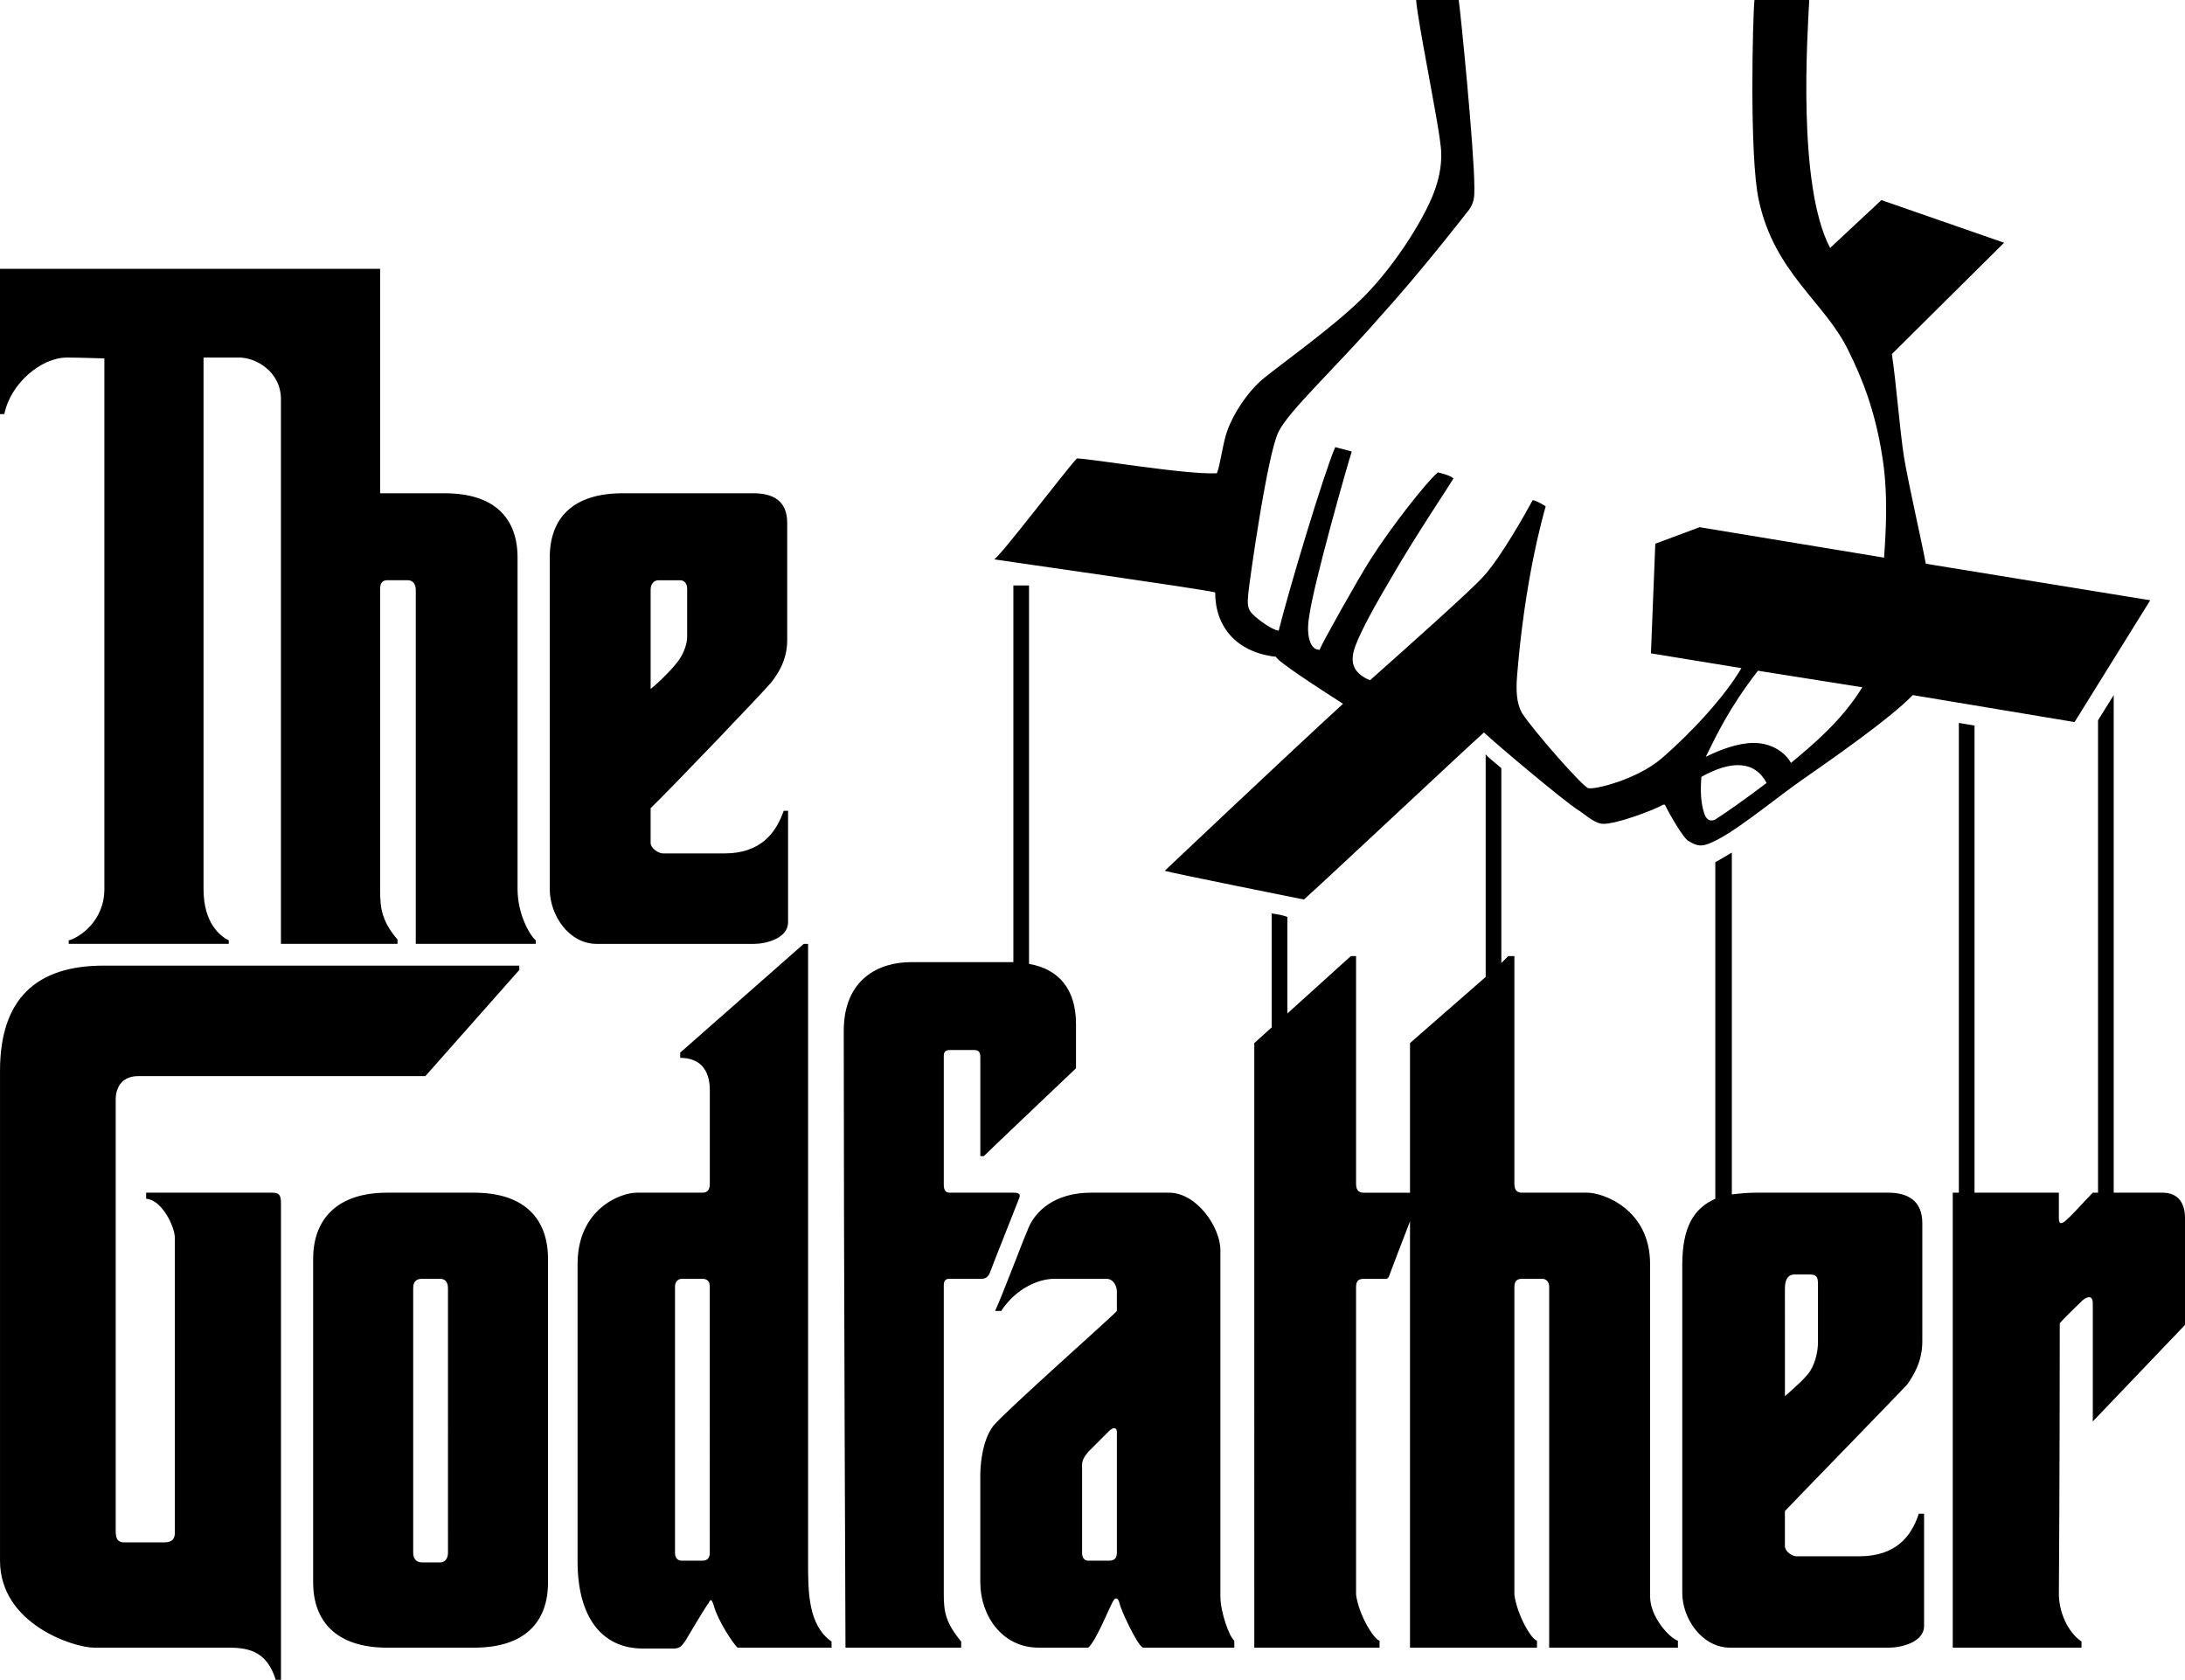 <?xml version="1.0" encoding="UTF-8" standalone="no"?>
<svg xmlns:dc="http://purl.org/dc/elements/1.1/" xmlns:cc="http://creativecommons.org/ns#" xmlns:rdf="http://www.w3.org/1999/02/22-rdf-syntax-ns#" xmlns:svg="http://www.w3.org/2000/svg" xmlns="http://www.w3.org/2000/svg" xmlns:sodipodi="http://sodipodi.sourceforge.net/DTD/sodipodi-0.dtd" xmlns:inkscape="http://www.inkscape.org/namespaces/inkscape" width="2132.333" height="1639.184" viewBox="0 0 164.408 126.385" version="1.1" id="svg8">
  <defs id="defs12"/>
  
  <path d="M 161.792,45.162 144.905,42.413 c -0.326,-1.768 -1.242,-5.694 -1.635,-7.985 -0.328,-2.094 -0.59,-5.629 -0.918,-7.788 l 8.443,-8.378 -9.229,-3.207 -3.861,3.6 c -2.486,-4.712 -1.701,-16.101 -1.57,-18.653 h -4.123 c -0.131,1.244 -0.393,11.846 0.326,15.053 1.18,5.498 4.975,7.658 6.742,11.323 1.047,2.095 2.029,4.582 2.553,7.985 0.457,2.814 0.262,5.76 0.131,7.592 l -13.875,-2.291 -3.338,1.243 -0.328,8.247 6.807,1.112 c -1.178,2.029 -3.664,4.778 -6.021,6.807 -1.832,1.571 -5.039,2.356 -5.498,2.225 -0.393,-0.065 -4.123,-4.32 -4.973,-5.629 C 114.079,52.884 114.079,51.902 114.145,50.92 c 0.588,-7.396 1.963,-12.108 2.158,-12.828 0,0 -0.719,-0.458 -0.98,-0.458 -0.459,0.851 -2.357,4.254 -3.666,5.694 -0.785,0.917 -5.629,5.236 -8.574,7.854 -1.373,-0.589 -1.504,-1.44 -1.111,-2.552 0.457,-1.244 1.635,-3.338 2.684,-5.105 1.766,-3.076 4.449,-7.068 4.711,-7.527 -0.262,-0.262 -1.178,-0.458 -1.178,-0.458 -0.852,0.72 -3.533,4.124 -5.105,6.61 -0.916,1.44 -3.6,6.218 -3.795,6.741 -0.852,0 -0.982,-1.439 -0.785,-2.487 C 98.83,43.917 101.449,34.754 101.711,33.968 l -1.244,-0.327 C 99.615,35.604 96.998,44.309 96.213,47.451 95.69,47.385 94.641,46.6 94.248,46.207 93.855,45.814 93.855,45.421 93.922,44.702 93.988,43.916 95.361,34.099 96.213,32.463 96.998,30.892 100.531,27.62 103.674,24.02 c 3.207,-3.534 6.086,-7.265 6.871,-8.247 0.393,-0.589 0.393,-0.982 0.393,-1.636 0,-2.814 -1.047,-13.286 -1.178,-14.137 h -3.207 c 0.131,1.702 1.637,8.966 1.834,10.865 0.195,1.309 -0.131,2.553 -0.328,3.142 -0.59,1.963 -2.945,5.825 -5.498,8.377 -2.355,2.356 -6.871,5.498 -7.787,6.348 -0.918,0.852 -1.965,2.356 -2.422,3.666 -0.328,0.851 -0.523,2.552 -0.785,3.207 -2.291,0.131 -9.557,-1.113 -10.539,-1.113 -0.916,0.982 -5.628,7.2 -6.218,7.592 0.786,0.131 15.643,2.226 16.625,2.487 0,2.618 1.635,4.517 4.58,4.844 0.066,0.327 3.207,2.356 5.041,3.534 C 97.259,56.418 87.638,65.515 87.638,65.515 88.292,65.712 98.111,67.675 98.111,67.675 c 0.85,-0.721 12.5,-11.65 13.547,-12.566 1.047,0.981 5.957,5.104 7.068,5.825 0.459,0.262 1.18,0.982 1.834,1.047 0.98,0.066 3.926,-1.047 4.58,-1.439 h 0.131 c 0.523,1.047 1.375,2.421 1.703,2.683 0.523,0.328 0.916,0.525 1.57,0.262 1.768,-0.654 4.844,-3.272 7.002,-4.777 1.965,-1.375 6.611,-4.582 8.379,-6.414 l 12.174,2.029 z M 124.159,120.102 V 95.1 c 0,-4.123 -3.535,-5.367 -4.713,-5.367 h -4.908 c -0.262,0 -0.59,-0.064 -0.59,-0.654 v -17.148 h -0.459 L 112.966,72.454 V 57.794 c -0.523,-0.458 -0.98,-0.786 -1.178,-1.047 v 16.754 l -5.693,4.975 v 11.258 h -3.469 c -0.262,0 -0.59,-0.064 -0.59,-0.654 V 71.932 h -0.393 l -4.777,4.32 v -7.266 c -0.328,-0.131 -0.721,-0.195 -1.178,-0.262 v 8.574 l -1.309,1.178 V 123.964 H 103.803 v -0.523 c -0.459,-0.131 -1.57,-1.965 -1.768,-3.469 V 96.802 c 0,-0.523 0.328,-0.588 0.59,-0.588 h 1.57 c 0.131,0 0.262,0.064 0.393,-0.393 0.197,-0.525 0.916,-2.422 1.506,-3.928 V 123.963 h 9.555 v -0.523 c -0.457,-0.131 -1.504,-1.965 -1.701,-3.469 V 96.801 c 0,-0.523 0.328,-0.588 0.59,-0.588 h 1.504 c 0.328,0 0.523,0.26 0.523,0.588 V 123.963 h 9.688 v -0.523 c -0.524,-0.131 -2.094,-1.701 -2.094,-3.338 z m 38.549,-30.369 h -3.664 V 52.296 l -1.18,1.897 v 35.54 h -0.393 c -0.588,0.59 -1.439,1.57 -1.963,2.029 -0.328,0.326 -0.59,0.393 -0.59,-0.066 v -1.963 H 148.57 V 54.586 l -1.178,-0.196 v 35.343 h -0.459 V 123.963 h 9.688 v -0.459 c -1.047,-0.719 -1.703,-2.225 -1.703,-3.6 0,-0.326 0.066,-8.836 0.066,-20.355 0.59,-0.654 1.244,-1.242 1.701,-1.701 0.459,-0.393 0.785,-0.326 0.785,0.197 V 106.945 l 6.938,-7.264 v -8.051 c 0.001,-1.045 -0.456,-1.897 -1.7,-1.897 z M 144.382,113.883 c -0.588,1.768 -1.766,3.207 -4.516,3.207 h -4.713 c -0.262,0 -0.85,-0.326 -0.85,-0.785 v -2.617 c 1.178,-1.244 8.77,-9.033 9.229,-9.557 0.393,-0.588 1.111,-1.635 1.111,-3.207 v -8.9 c 0,-1.701 -1.111,-2.291 -2.553,-2.291 h -9.947 c -0.654,0 -1.309,0.064 -1.832,0.131 V 64.143 c -0.459,0.26 -0.852,0.523 -1.244,0.719 v 25.33 c -1.637,0.719 -2.486,2.158 -2.486,4.973 V 119.841 c 0,1.963 1.504,4.123 3.6,4.123 h 11.977 c 0.852,0 2.617,-0.393 2.617,-1.637 v -8.443 h -0.393 z M 134.304,96.932 c 0,-0.785 0.326,-1.047 0.719,-1.047 h 1.049 c 0.588,0 0.719,0.131 0.719,0.721 V 100.991 c 0,0.524 -0.131,1.439 -0.588,2.16 -0.328,0.523 -1.244,1.309 -1.898,1.896 z m -93.07,-2.224 V 119.056 c 0,2.945 -1.702,4.908 -5.563,4.908 h -6.545 C 25.33,123.964 23.563,122.001 23.563,119.056 V 94.708 c 0,-2.945 1.768,-4.975 5.563,-4.975 h 6.545 c 3.861,0 5.563,2.029 5.563,4.975 z m -7.527,2.224 c 0,-0.459 -0.196,-0.719 -0.589,-0.719 H 31.744 c -0.458,0 -0.654,0.26 -0.654,0.719 V 116.828 c 0,0.393 0.196,0.721 0.654,0.721 h 1.374 c 0.393,0 0.589,-0.328 0.589,-0.721 z m 5.367,-24.281 v 0.326 L 32.006,80.963 H 10.407 c -1.178,0 -1.701,0.785 -1.701,1.766 V 115.127 c 0,0.523 0.065,0.916 0.654,0.916 h 2.945 c 0.393,0 0.851,-0.064 0.851,-0.721 V 93.136 c 0,-0.852 -0.981,-2.881 -2.16,-2.945 v -0.459 h 9.49 c 0.589,0 0.655,0.262 0.655,0.852 V 126.385 h -0.393 c -0.655,-2.096 -1.963,-2.422 -3.534,-2.422 H 7.069 c -1.505,0 -7.068,-1.768 -7.068,-6.545 V 80.57 C 0.001,75.136 2.75,72.65 7.79,72.65 Z m 44.374,35.016 -1.57,1.57 c -0.262,0.328 -0.458,0.59 -0.458,0.982 v 6.609 c 0,0.393 0.197,0.59 0.458,0.59 h 1.57 c 0.262,0 0.59,-0.066 0.59,-0.59 v -9.098 c 0,-0.325 -0.262,-0.392 -0.59,-0.063 z m -9.686,11.388 v -8.117 c 0,-0.393 0.065,-2.486 0.981,-3.664 0.982,-1.178 8.902,-8.182 9.294,-8.641 v -1.504 c 0,-0.262 -0.197,-0.916 -0.785,-0.916 H 79.325 c -1.178,0 -2.88,0.719 -3.993,2.42 H 74.874 c 0.524,-1.111 2.095,-5.301 2.422,-6.021 0.523,-1.504 2.095,-2.879 4.778,-2.879 H 87.964 c 2.096,0 3.863,2.617 3.863,4.32 V 120.102 c 0,1.178 0.654,3.01 1.047,3.338 v 0.523 h -6.873 c -0.457,-0.197 -1.701,-2.945 -1.768,-3.338 -0.064,-0.328 -0.262,-0.523 -0.457,-0.197 -0.197,0.262 -1.309,3.076 -1.898,3.535 h -3.73 c -2.75,0 -4.386,-2.421 -4.386,-4.908 z M 51.182,79.196 60.476,71.014 H 60.803 V 117.483 c 0,2.291 0,4.779 1.767,6.021 v 0.459 h -7.068 C 55.175,123.701 53.997,121.867 53.735,120.887 53.473,119.971 53.408,120.559 53.211,120.756 53.015,121.018 51.771,123.111 51.575,123.44 c -0.262,0.393 -0.458,0.588 -0.851,0.588 h -2.356 c -3.076,0 -4.909,-2.355 -4.909,-6.545 V 95.1 c 0,-4.123 3.207,-5.367 4.451,-5.367 h 4.909 c 0.262,0 0.589,-0.064 0.589,-0.654 v -7.068 c 0,-1.57 -0.786,-2.422 -2.226,-2.422 z m 1.636,17.017 H 51.313 c -0.327,0 -0.523,0.26 -0.523,0.588 V 116.828 c 0,0.393 0.196,0.59 0.523,0.59 h 1.505 c 0.262,0 0.589,-0.066 0.589,-0.59 V 96.801 c 10e-4,-0.523 -0.327,-0.588 -0.589,-0.588 z M 51.117,49.612 c -0.393,0.589 -1.505,1.702 -2.16,2.225 V 44.376 c 0,-0.393 0.197,-0.72 0.589,-0.72 H 51.182 c 0.261,0 0.523,0.196 0.523,0.655 V 47.911 c 0,0.458 -0.196,1.112 -0.588,1.701 z M 56.68,37.111 H 46.863 C 43.067,37.111 41.365,39.009 41.365,41.954 v 24.937 c 0,1.963 1.439,4.123 3.534,4.123 h 11.846 c 0.851,0 2.553,-0.393 2.553,-1.637 V 61 H 58.97 c -0.589,1.702 -1.767,3.207 -4.45,3.207 H 49.873 c -0.327,0 -0.917,-0.393 -0.917,-0.785 V 60.803 c 1.244,-1.178 8.705,-8.966 9.098,-9.49 0.458,-0.589 1.178,-1.636 1.178,-3.142 v -8.835 c 0,-1.701 -1.113,-2.225 -2.552,-2.225 z m 17.344,49.874 c 0.458,-0.459 6.938,-6.611 6.938,-6.611 v -3.338 c 0,-2.553 -1.243,-4.123 -3.534,-4.516 v -28.471 h -1.178 v 28.34 h -7.723 c -2.356,0 -5.04,1.242 -5.04,5.17 0,16.232 0.131,46.404 0.131,46.404 H 72.323 v -0.459 c -1.178,-1.439 -1.309,-2.225 -1.309,-3.6 V 96.67 c 0,-0.197 0.065,-0.457 0.393,-0.457 h 2.422 c 0.327,0 0.523,-0.133 0.654,-0.459 0.131,-0.393 2.095,-5.301 2.16,-5.498 0.196,-0.393 0.065,-0.523 -0.393,-0.523 H 71.472 c -0.262,0 -0.458,-0.131 -0.458,-0.59 v -9.686 c 0,-0.393 0.196,-0.459 0.524,-0.459 h 1.702 c 0.327,0 0.523,0.066 0.523,0.523 v 7.463 H 74.024 Z M 38.943,66.891 V 41.954 c 0,-2.945 -1.702,-4.843 -5.498,-4.843 H 28.602 V 20.225 H 0 v 10.93 h 0.327 c 0.458,-2.291 2.749,-4.254 4.712,-4.254 0.785,0 2.814,0.065 2.814,0.065 v 39.924 c 0,2.422 -1.898,3.664 -2.684,3.861 v 0.262 H 17.212 V 70.751 C 16.557,70.425 15.314,69.442 15.314,66.89 V 26.9 h 2.683 c 1.244,0 3.142,1.047 3.142,3.142 V 71.013 H 29.91 V 70.687 C 28.732,69.312 28.601,68.33 28.601,66.955 V 44.245 44.31 c 0,-0.458 0.196,-0.655 0.523,-0.655 h 1.571 c 0.393,0 0.589,0.327 0.589,0.72 v 26.638 h 9.032 V 70.751 C 39.859,70.36 38.943,68.79 38.943,66.891 Z m 89.339,-5.563 C 128.085,60.804 127.889,59.953 128.02,58.448 c 2.225,-1.244 3.992,-1.244 4.908,0.458 -1.637,1.244 -3.143,2.291 -3.861,2.749 -0.261,0.131 -0.59,0.131 -0.785,-0.327 z M 134.761,57.4 c -0.393,-0.72 -1.373,-1.505 -2.814,-1.505 -1.178,0 -2.553,0.523 -3.6,1.047 0.785,-1.571 1.703,-3.6 3.928,-6.479 l 7.854,1.244 c -1.572,2.552 -3.798,4.385 -5.368,5.693 z" id="path4" style="clip-rule:evenodd;fill-rule:evenodd;stroke-width:1"/>
</svg>
